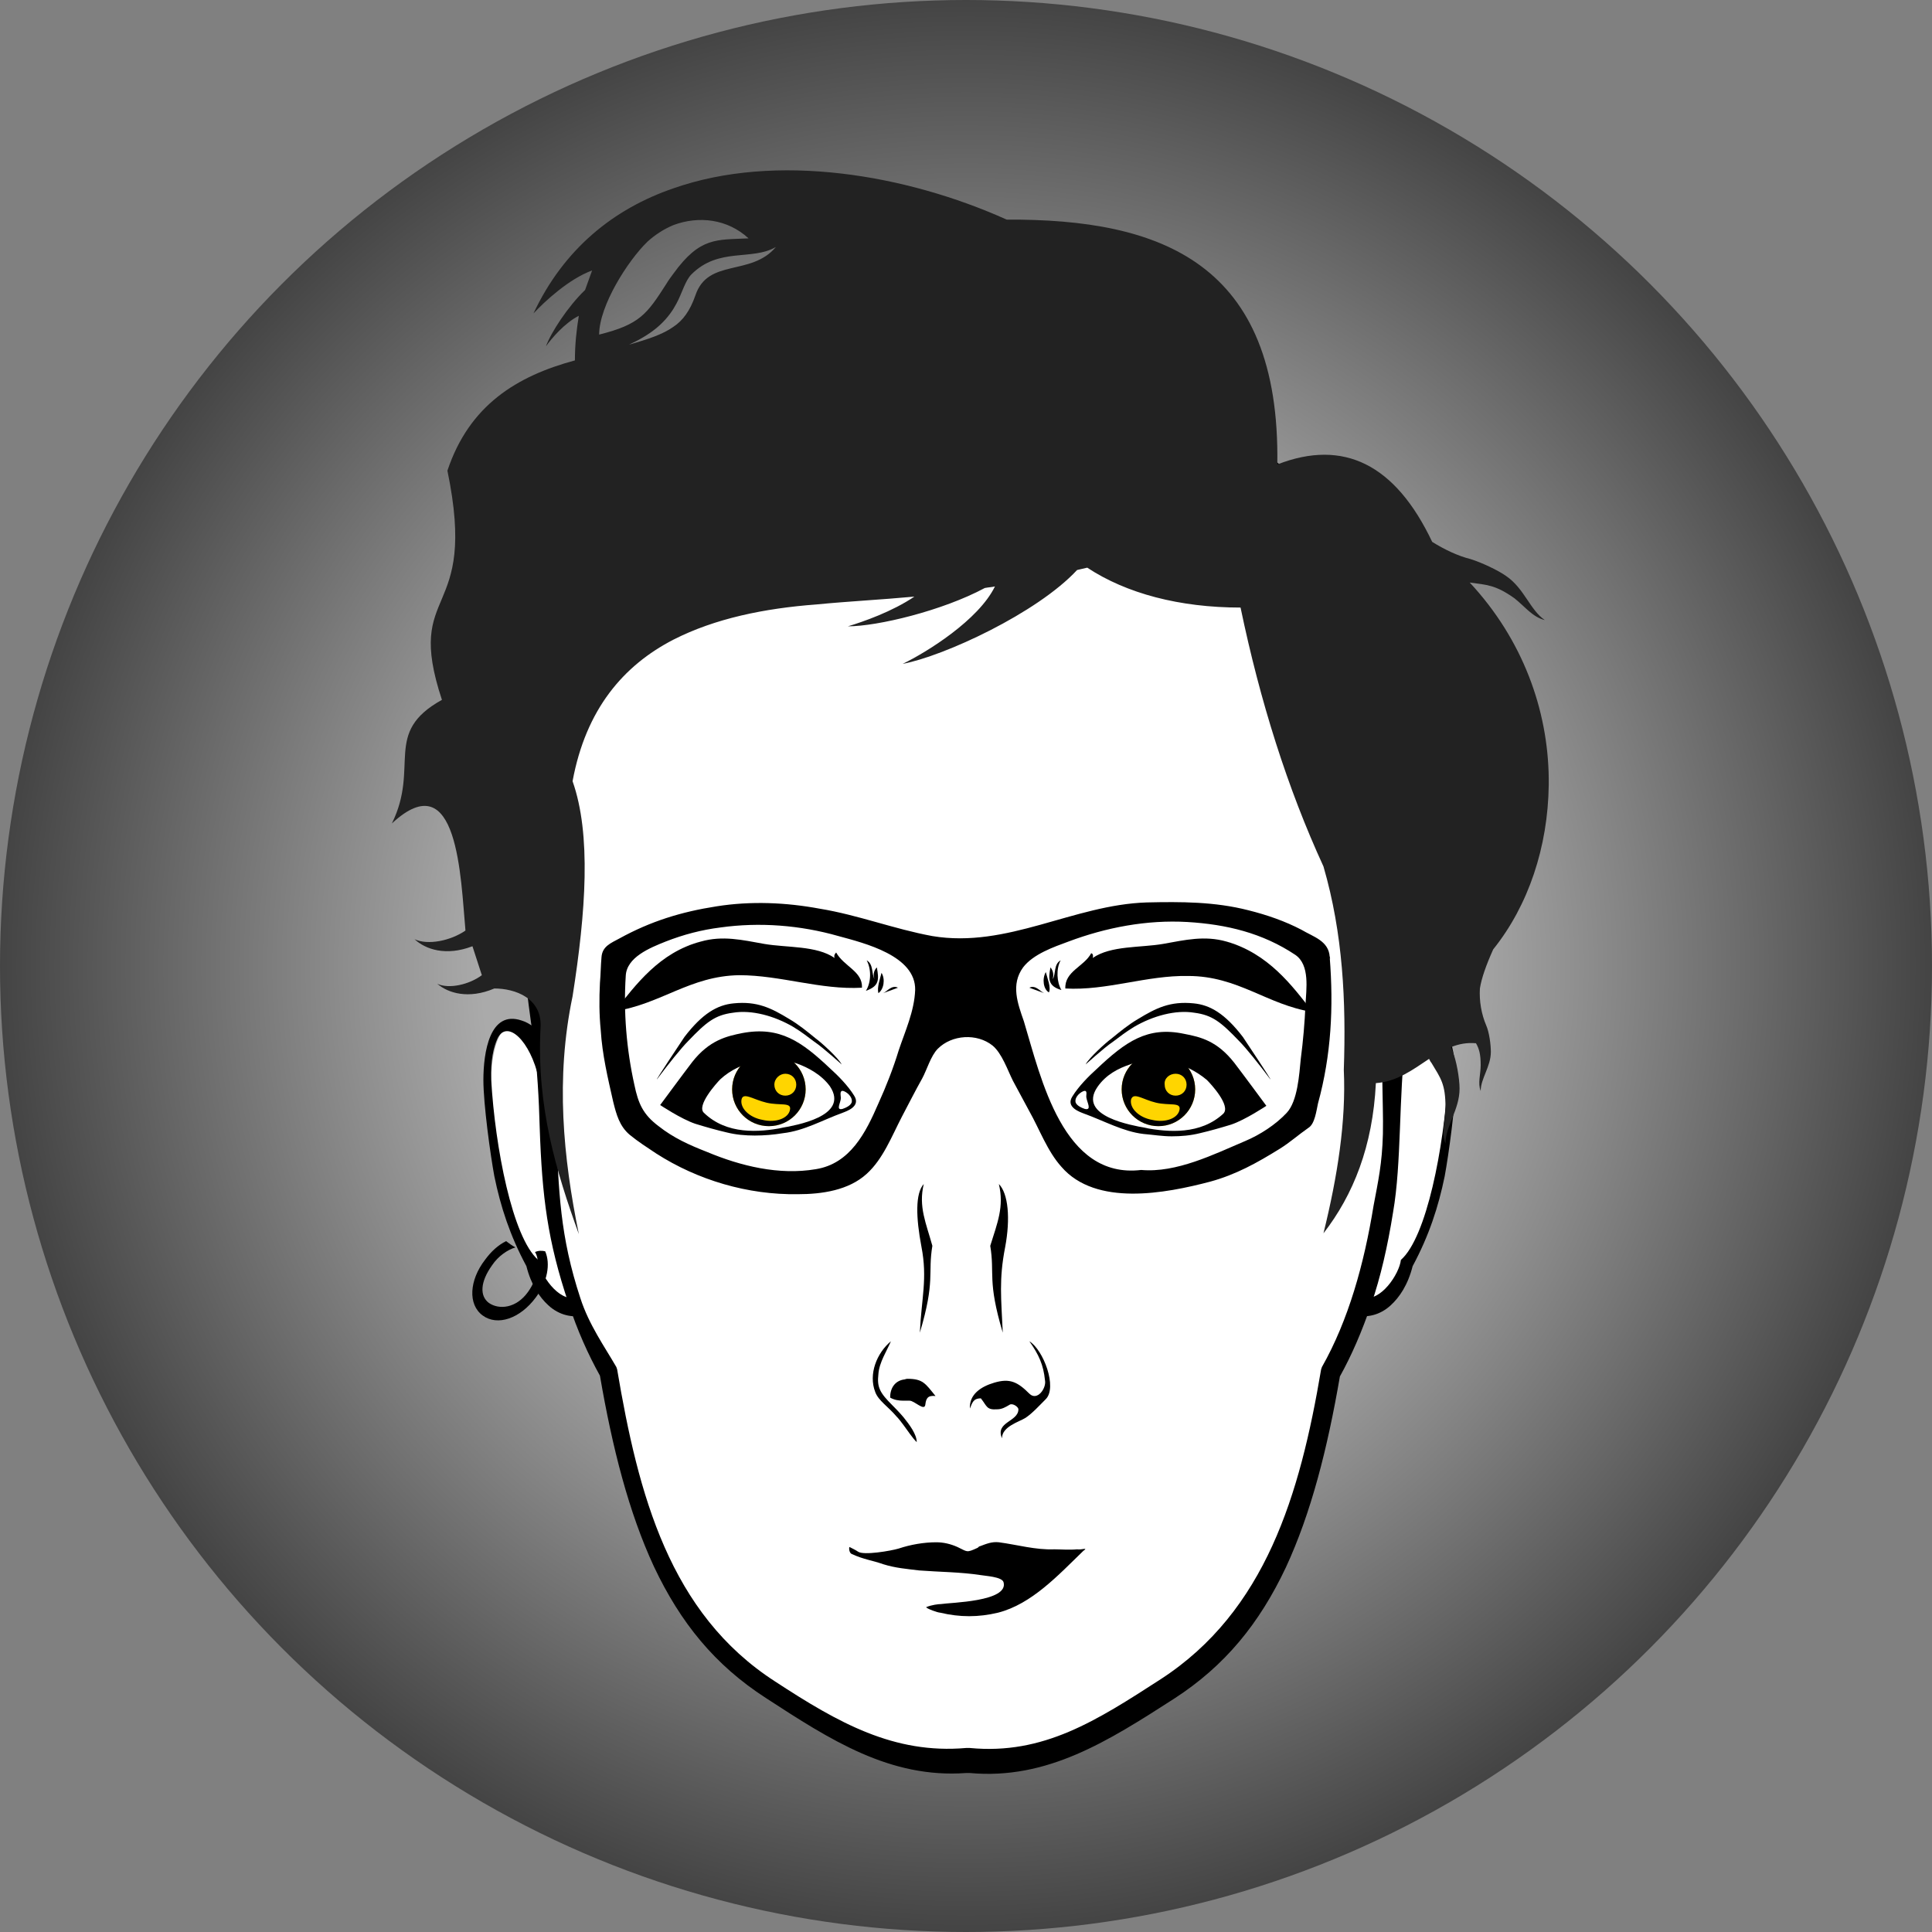 <?xml version="1.0" encoding="utf-8"?><svg id="level_1" xmlns="http://www.w3.org/2000/svg" viewBox="0 0 345.8 345.8"><rect x="0" y="0" width="345.8" height="345.8" fill="#808080" stroke="none"/><style>.black{fill:#000000;}.white{fill:#FFFFFF;}.evenodd{fill-rule:evenodd;clip-rule:evenodd;}.thin{stroke:#000000;stroke-width:0.5;stroke-miterlimit:10;}.med{stroke:#000000;stroke-width:1;stroke-miterlimit:10;}.medw{stroke:#FFFFFF;stroke-width:1;stroke-miterlimit:10;}.thick{stroke:#FFFFFF;stroke-width:3;stroke-linecap:round;stroke-miterlimit:10;}.gid{fill:url(#GID);}.opa{display:inline;opacity:0.7;}.inl{display:inline;}</style><radialGradient id="GID" cx="172.9" cy="172.9" r="172.9" gradientUnits="userSpaceOnUse">
<stop  offset=".5" style="stop-color:#aaaaaa"/>
<stop  offset="1" style="stop-color:#444444"/>
</radialGradient><style></style><g transform="translate(345.8, 0) scale(-1, 1)"><circle class="gid" cx="172.9" cy="172.9" r="172.9"/></g><g transform="translate(-69.16,-60.515) scale(1.4, 1.4)"><style>.head{fill:#000000;}</style>
<path class="white" d="M229.6,174.2c-0.5,0.2-0.9,0.4-1.4,0.7c1.1-7.3,1.7-14.6,1.8-21.6V151c-0.2-20.1-5.5-38.2-21.1-49
c-10.4-7.2-23.3-10.5-36.1-10.3c-9.4,0.1-18.9,2.1-27.2,5.8c-11.1,5-19.7,13.2-24.5,26.1c-4.7,12.5-6,29.2-2.7,51.4
c-0.5-0.3-1-0.6-1.4-0.8c-4.1-1.4-4.8,4-4.8,7.4c0,3,0.8,9.5,1.3,12.1c0.8,3.8,2,7.5,4,11.3c0.7,2.3,1.7,3.9,2.8,4.9
c1.1,1,2.2,1.4,3.3,1.4c1,2.7,2.1,5.1,3.3,7.3c1.6,9.1,3.6,17.1,6.8,23.9c3.3,7.1,7.7,12.4,14,16.5c8.1,5.3,15.6,10.1,25.1,9.4
l0.5,0c9.7,0.9,17.3-4,25.6-9.4c6.3-4.1,10.6-9.4,14-16.5c3.2-6.7,5.2-14.8,6.8-23.9c1.2-2.2,2.3-4.6,3.3-7.3
c1.1,0,2.2-0.5,3.3-1.4c1.1-1,2.1-2.6,2.8-4.9c2-3.8,3.3-7.4,4-11.3c0.5-2.6,1.3-9.1,1.3-12.1C234.5,178.2,233.7,172.8,229.6,174.2
z"/>
<path d="M118.3,181.2c-1.1-5-4.1-7.7-5.3-5.2c-0.5,1.1-0.9,2.8-0.8,5.3l0,0c0.5,8.6,2.7,20.1,6,23c0.2,1.8,2.6,5.4,4.8,4.8
l0.9,2.3c-1.3,0.3-3,0-4.4-1.3c-1.1-1-2.2-2.6-2.8-5c-2.1-3.9-3.3-7.6-4.1-11.5c-0.5-2.7-1.4-9.2-1.4-12.3c0-3.5,0.8-9,4.9-7.6
c1,0.3,2,1.1,2.9,2.1L118.3,181.2z"/>
<path d="M228.4,181.2c1.1-5,4.1-7.7,5.3-5.2c0.5,1.1,0.9,2.8,0.8,5.3l0,0c-0.5,8.6-2.7,20.1-6,23c-0.2,1.8-2.6,5.4-4.8,4.8
l-0.9,2.3c1.3,0.3,3,0,4.4-1.3c1.1-1,2.2-2.6,2.8-5c2.1-3.9,3.3-7.6,4.1-11.5c0.5-2.7,1.4-9.2,1.4-12.3c0-3.5-0.8-9-4.9-7.6
c-1,0.3-2,1.1-2.9,2.1L228.4,181.2z"/>
<path d="M209.7,100.1c-10.6-7.3-23.7-10.7-36.8-10.5c-9.6,0.1-19.2,2.2-27.7,6c-11.3,5.1-20,13.5-25,26.6
c-4.9,13-6.1,30.5-2.6,53.9l0,0c0.5,3.8,0.7,7.7,0.8,11.3c0.3,8.8,1,14.5,3.7,22.5c1.1,3.4,2.5,6.5,4,9.2
c1.6,9.3,3.7,17.5,6.9,24.4c3.4,7.2,7.8,12.6,14.3,16.8c8.3,5.4,15.9,10.3,25.6,9.6l0.5,0c9.9,0.9,17.7-4.1,26.1-9.5
c6.5-4.2,10.9-9.6,14.3-16.8c3.2-6.9,5.3-15.1,6.9-24.4c1.5-2.7,2.8-5.7,4-9.2c1.2-3.5,2.1-7.4,2.8-11.8c1.1-6.3,0.7-14.7,1.6-22
l0,0c1.2-7.9,2-15.8,2.1-23.5v-2.3C231,129.7,225.6,111.1,209.7,100.1z M226.5,175.3c-0.7,3.2-0.2,8.7-0.3,12.9
c-0.1,3.8-0.6,6-1.2,9.2c-1.2,7.4-3.2,14.6-6.6,20.6l-0.1,0.3c-2.7,16-7.1,30.9-20.5,39.6c-8.2,5.3-15,9.7-24.4,8.8h-0.1l-0.4,0
c-9.2,0.8-16.3-3.2-24.4-8.5c-13.5-8.7-17.5-23.9-20.2-39.9l-0.1-0.3c-1.5-2.6-3.5-5.4-4.6-8.8c-2.6-7.9-2.8-13.6-3.1-22.2
c-0.1-3.7-0.3-7.5-0.8-11.4v0c-3.5-23.1-2.3-40,2.5-52.7c4.8-12.6,12.7-20.8,23.6-25.7c8.4-3.8,17.7-5.6,27.1-5.5
c12.4,0.1,24.7,3.6,34.9,10.7c8.4,5.8,13.4,14.1,16.8,26.2C228,140.7,229.6,155.2,226.5,175.3z"/>
          <style>.eyes{fill:#FFD500;}</style><g transform="translate(345.8, 0) scale(-1, 1)">
<circle class="eyes" cx="148.3" cy="182.5" r="4.7"/>
<circle class="eyes" cx="198.1" cy="182.5" r="4.7"/>
<path class="black" d="M156.2,179.9c1,0.9,2.3,2.2,3.1,3.5c0.9,1.4-1,2-1.5,2.2c-2.5,0.9-5,2.3-7.6,2.6c-1.2,0.1-2.4,0.3-3.6,0.3
c-1.2,0-2.4-0.1-3.6-0.4c-1.3-0.3-2.7-0.7-4-1.1c-1.8-0.6-4.5-2.4-4.5-2.4s3.1-4.2,4.1-5.5c2.2-2.8,4.3-3.3,6.4-3.7
C149.7,174.4,152.5,176.4,156.2,179.9z M150.1,187.4c1.4-0.3,8.6-1.4,6-5.2c-1.1-1.6-2.7-2.4-4.2-2.9c-1.8-0.7-3.6-0.8-5.3-0.3
c-1.6,0.4-3.2,1.2-4.5,2.3c-0.5,0.5-3.1,3.3-2.1,4.3C142.9,188.3,147,188,150.1,187.4C152.1,187,148.4,187.7,150.1,187.4z
M158.9,184.1c0.1-0.7-0.7-1.3-1.1-1.4c-0.5-0.1-0.2,0.6-0.3,0.9c-0.1,0.6-0.7,1.6,0.2,1.4C158,184.9,158.8,184.6,158.9,184.1z
"/>
<path class="black" d="M150.9,173.5c1.2,0.7,2.3,1.6,3.4,2.5c0.7,0.5,2.9,2.5,3.3,3.3c0.2,0.2-2.3-2.1-3.5-2.9
c-1.1-0.8-1.4-1.1-2.7-1.9c-2.4-1.4-5.3-2.2-7.7-1.8c-2.3,0.3-3.4,1.2-5.7,3.6c-0.9,0.9-2.5,2.9-4,4.9
c-0.3,0.3,3.1-4.8,3.5-5.4c2.3-3,4.2-4.1,6.3-4.3C146.8,171.2,148.6,172.1,150.9,173.5z"/>
<path class="black" d="M153,182.5c0,2.6-2.1,4.7-4.7,4.7c-2.6,0-4.7-2.1-4.7-4.7c0-2.6,2.1-4.7,4.7-4.7
C150.9,177.8,153,179.9,153,182.5z M146.1,180.5c-0.8,0-1.4,0.6-1.4,1.4c0,0.8,0.6,1.4,1.4,1.4c0.8,0,1.4-0.6,1.4-1.4
C147.6,181.1,146.9,180.5,146.1,180.5z M148.6,184.2c-1.7,0.4-3.2-0.1-3,0.9c0.2,1.1,1.8,1.7,3.5,1.3c1.7-0.3,2.9-1.5,2.7-2.6
C151.5,182.8,150.3,183.8,148.6,184.2z"/>
<path class="black" d="M201.5,175.3c2,0.4,4.2,0.9,6.4,3.7c1,1.3,4.1,5.5,4.1,5.5s-2.7,1.8-4.5,2.4c-1.3,0.4-2.7,0.8-4,1.1
c-1.2,0.3-2.4,0.4-3.6,0.4c-1.2,0-2.4-0.1-3.6-0.3c-2.7-0.3-5.1-1.7-7.6-2.6c-0.5-0.2-2.4-0.8-1.5-2.2c0.8-1.3,2.1-2.6,3.1-3.5
C193.9,176.4,196.7,174.4,201.5,175.3z M196.3,187.4c3.1,0.6,7.2,0.9,10.1-1.9c1-0.9-1.6-3.8-2.1-4.3c-1.3-1.2-2.9-1.9-4.5-2.3
c-1.7-0.4-3.5-0.3-5.3,0.3c-1.4,0.5-3.1,1.4-4.2,2.9C187.7,186,194.9,187.1,196.3,187.4C198,187.7,194.3,187,196.3,187.4z
M188.7,185c0.9,0.2,0.2-0.8,0.2-1.4c0-0.3,0.2-1-0.3-0.9c-0.4,0.1-1.2,0.7-1.1,1.4C187.6,184.6,188.4,184.9,188.7,185z"/>
<path class="black" d="M195.5,173.5c-1.2,0.7-2.3,1.6-3.4,2.5c-0.7,0.5-2.9,2.5-3.3,3.3c-0.2,0.2,2.3-2.1,3.5-2.9
c1.1-0.8,1.4-1.1,2.7-1.9c2.4-1.4,5.3-2.2,7.7-1.8c2.3,0.3,3.4,1.2,5.7,3.6c0.9,0.9,2.5,2.9,4,4.9c0.3,0.3-3.1-4.8-3.5-5.4
c-2.3-3-4.2-4.1-6.3-4.3C199.6,171.2,197.8,172.1,195.5,173.5z"/>
<path class="black" d="M202.8,182.5c0,2.6-2.1,4.7-4.7,4.7c-2.6,0-4.7-2.1-4.7-4.7c0-2.6,2.1-4.7,4.7-4.7
C200.7,177.8,202.8,179.9,202.8,182.5z M196,180.5c-0.8,0-1.4,0.6-1.4,1.4c0,0.8,0.6,1.4,1.4,1.4c0.8,0,1.4-0.6,1.4-1.4
C197.4,181.1,196.7,180.5,196,180.5z M198.4,184.2c-1.7,0.4-3.2-0.1-3,0.9c0.2,1.1,1.8,1.7,3.5,1.3c1.7-0.3,2.9-1.5,2.7-2.6
C201.4,182.8,200.1,183.8,198.4,184.2z"/>
<path class="black" d="M156.7,165.7c-2.3-1.6-6.1-1.3-9-1.8c-2.8-0.5-5.3-1.1-8.1-0.3c-5.3,1.5-8.4,5.6-11,9
c5.8-0.9,9.5-4.6,15.9-4.6c5.3-0.1,10.4,1.9,15.7,1.6c0.1-2.2-2.4-2.8-3.3-4.5C156.7,165.1,156.6,165.4,156.7,165.7z"/>
<path class="black" d="M139.6,163.6C140,163.5,134.5,165,139.6,163.6L139.6,163.6z"/>
<path class="black" d="M162.1,166.9c-0.4,0.5-0.4,1-0.3,1.5c-0.4-0.7-0.1-1.9-1-2.4c0.6,1.1,0.5,2.8-0.1,3.8
C162.4,169.3,162.4,168.4,162.1,166.9z"/>
<path class="black" d="M162.7,167.5c-0.2,0.8-0.7,2-0.4,2.6C163,169.7,163.2,168.4,162.7,167.5z"/>
<path class="black" d="M162.9,170.2l1.9-0.7C164,169.1,163.4,170,162.9,170.2z"/>
<path class="black" d="M206.8,163.6c-2.8-0.8-5.3-0.2-8.1,0.3c-2.9,0.5-6.7,0.2-9,1.8c0.1-0.3,0-0.5-0.2-0.7c-1,1.8-3.4,2.4-3.3,4.5
c5.3,0.3,10.4-1.6,15.7-1.6c6.3,0.1,10,3.7,15.9,4.6C215.1,169.1,212.1,165,206.8,163.6z"/>
<path class="black" d="M206.8,163.6C211.9,165,206.4,163.5,206.8,163.6L206.8,163.6z"/>
<path class="black" d="M185.6,166c-0.9,0.5-0.6,1.7-1,2.4c0.2-0.5,0.1-1.1-0.3-1.5c-0.3,1.6-0.3,2.4,1.4,3
C185,168.8,185,167.1,185.6,166z"/>
<path class="black" d="M184.1,170.2c0.2-0.7-0.2-1.8-0.4-2.6C183.2,168.4,183.4,169.7,184.1,170.2z"/>
<path class="black" d="M181.6,169.5l1.9,0.7C183,170,182.4,169.1,181.6,169.5z"/>
<path d="M234.4,204.3c-0.8-1.1-1.7-1.9-2.7-2.4c-0.4,0.3-0.8,0.6-1.2,0.8c1,0.3,2.2,1.1,3,2.3c1.5,2.1,1.6,3.9,0.4,4.8
c-1.3,0.9-3.5,0.7-5-1.4c-1.3-1.8-1.6-4-0.9-5.1c-0.4-0.2-0.9-0.2-1.3-0.1c-0.7,1.6-0.3,3.9,1.2,5.9c2,2.7,4.9,3.7,6.8,2.3
S236.4,206.9,234.4,204.3z"/>
                </g><style>.nose{fill:#000000;}</style><g transform="translate(345.8, 0) scale(-1, 1)">
<path d="M168.2,213.6c2-6.7,1-7.5,1.6-11.1c-0.9-2.9-1.8-5-1.1-7.9c-1.2,1.2-1.5,4.4-0.8,8.1C168.7,206.8,168.4,209.2,168.2,213.6
z"/>
<path d="M169.3,220c-2-0.6-3-0.1-4.5,1.4c-1,1-2.2-0.7-2-1.7c0.2-2,0.8-3.3,2-5c-1.8,1.1-3.6,5.9-2.1,7.4c0.8,0.8,1.7,1.8,2.6,2.4
c0.8,0.5,3,1.1,3,2.6c0.9-2.1-2.1-2.1-2.1-3.7c0-0.3,0.7-0.8,1.1-0.6c0.5,0.3,1,0.6,1.6,0.6c1.4,0.1,1.3-0.4,2.1-1.4
c1,0,1.1,0.6,1.4,1.3C172.5,221.5,171,220.5,169.3,220z"/>
<path d="M178.8,213.6c-0.2-4.4-1-6.9-0.2-11c0.7-3.7,0.8-6.8-0.3-8c0.7,2.9-0.3,5-1.1,7.9C177.8,206.1,176.8,206.9,178.8,213.6z"
/>
<path d="M180.9,222.3c0.6,0,1.2-0.1,1.7-0.4c0-1.2-0.6-2.1-1.7-2.3c-0.2,0-0.3-0.1-0.5-0.1c-2,0-2.3,0.6-3.6,2.2
c1-0.1,1.2,0.3,1.3,1.1c0.1,0.9,1.4-0.5,2-0.5C180.4,222.3,180.7,222.3,180.9,222.3z"/>
<path d="M182.5,214.7c0.5,1.2,1.5,2.7,1.6,4.2c0.2,1.7-0.2,2.4-1.8,4c-0.3,0.3-0.8,0.8-1.4,1.5c-0.8,1-1.7,2.2-1.7,3.2
c0.6-0.6,1.1-1.4,1.7-2.2c0.3-0.4,0.6-0.8,0.9-1.1c1-1.2,2.3-2,2.7-3.1C185.4,218.9,184.3,216.2,182.5,214.7z"/>
                </g><style>.mouth{fill:#000000;}</style><g transform="translate(345.8, 0) scale(-1, 1)"><path class="black" d="M157.9,241.5c-0.7-0.5,0.2-0.1,0.8-0.2c1,0.1,2.1,0,2.9,0c2.4,0.1,4.8-0.6,7.1-0.9c0.9-0.1,1.6,0.2,2.4,0.5
c0.1,0,0.2,0.1,0.3,0.2c1.5,0.7,1.3,0.5,2.6-0.1c0.9-0.4,1.8-0.6,2.7-0.6c1.6,0,3.3,0.3,4.8,0.8c1,0.3,4.5,0.9,5.2,0.4
c0.3-0.2,0.7-0.4,1.1-0.6c0.1,0.2,0,0.8-0.3,0.9c-1.5,0.7-2.6,0.8-4,1.3c-1.6,0.5-3,0.6-4.6,0.8l0,0c-2.6,0.2-5.3,0.2-7.9,0.6
c-0.5,0.1-2.7,0.2-2.9,0.9c-0.7,2.5,6.8,2.6,8,2.8c0.3,0,1.2,0.1,1.9,0.4c-0.1,0.2-1.5,0.7-1.8,0.7c-2.5,0.6-4.9,0.6-7.4,0
C164.5,248.3,161.1,244.6,157.9,241.5z"/>
</g><style>.glasses{fill:#000000;}</style><path class="black" d="M219.4,165.6c0.5,6.4,0.2,12.5-1.5,18.7c-0.2,0.9-0.4,2.6-1.2,3.1c-1.3,0.9-2.4,1.9-3.7,2.7
c-2.9,1.8-5.6,3.3-8.9,4.2c-5.7,1.5-14.6,3.2-19-1.9c-1.8-2-2.8-4.8-4.1-7.1c-0.7-1.3-1.4-2.6-2.1-3.9c-0.7-1.4-1.4-3.5-2.6-4.5
c-2-1.6-5.2-1.4-7,0.4c-0.9,0.9-1.4,2.7-2,3.8c-0.9,1.6-1.7,3.2-2.6,4.9c-1.3,2.5-2.4,5.4-4.5,7.3c-2.3,2.1-5.7,2.6-8.8,2.6
c-6.4,0.1-12.8-1.8-18.1-5.2c-1.2-0.8-2.3-1.5-3.4-2.4c-1.3-1.1-1.7-2.6-2.1-4.2c-0.7-3.1-1.4-6-1.6-9.2c-0.2-2-0.2-4-0.1-6
c0.1-1.1,0.1-2.2,0.2-3.3c0.1-1.4,1.2-1.8,2.3-2.4c4-2.2,7.9-3.4,12.4-4.1c4.4-0.7,8.9-0.5,13.2,0.3c4.9,0.8,9.5,2.6,14.4,3.5
c9.6,1.6,18-4,27.4-4.3c4.4-0.1,8.7-0.1,13,1c2.4,0.6,4.7,1.4,6.8,2.5C217.3,163,219.3,163.5,219.4,165.6
C219.5,166.4,219.4,165.1,219.4,165.6z M195.3,192.8c4.5,0.4,9.3-2,13.3-3.7c1.9-0.8,3.9-2.1,5.3-3.6c1.4-1.5,1.6-4.9,1.8-6.9
c0.3-2.3,0.5-4.6,0.6-6.9c0.1-2,0.6-5.1-1.3-6.4c-4.2-2.8-8.8-3.9-13.8-4.2c-5.2-0.3-10.4,0.7-15.2,2.5c-1.9,0.7-4.5,1.6-5.8,3.3
c-1.6,2.2-0.7,4.6,0.1,6.9C182.5,181.1,185.3,194,195.3,192.8C196.2,192.9,194,193,195.3,192.8z M166.4,169.8
c0.1-4.4-6.5-6-9.8-6.9c-4.9-1.4-10.1-1.8-15.1-1.1c-2.4,0.3-4.7,0.9-7,1.8c-2,0.8-5,2-5.1,4.4c-0.3,4.6,0.1,9.4,1.1,13.9
c0.5,2.4,1.1,3.8,3.1,5.3c1.9,1.5,3.9,2.4,6.2,3.3c4.3,1.8,9.2,3,13.9,2.2c4.4-0.7,6.4-4.7,8-8.4c1-2.2,1.9-4.5,2.6-6.8
C165.1,175.1,166.3,172.5,166.4,169.8C166.4,168.7,166.4,170.9,166.4,169.8z"/><style>.hair{fill:#222222;}</style><g transform="translate(345.8, 0) scale(-1, 1)"><path class="hair evenodd" d="M243.4,163.3c-1.7,0.8-4.6,0.2-6.5-1.1l0-0.1c0.6-6.5,0.9-21.5,9.4-13.6c-3.6-7.3,1.2-11.6-6.4-15.8
c4.9-14.8-4.7-10-0.7-29.3c-2.8-8.4-8.9-12.1-16.3-14.1c0-2-0.2-3.9-0.5-5.7c1.8,0.9,3.5,2.9,4.2,3.9c-0.6-1.7-2.8-5.1-5-7.2
c-0.3-0.8-0.6-1.7-0.9-2.5c3,1.1,6.1,4,7.5,5.5c-3.9-8.3-10.3-13.4-17.9-16c-13.1-4.6-29.7-1.8-42.6,4c-19.7-0.1-35,5.5-34.6,31.3
c-8.5-3.3-15.1,0-19.8,9.9c-1.6,1-3.3,1.8-4.9,2.2c-1.3,0.4-3.5,1.4-4.6,2.2c-2.3,1.6-3,4.3-4.9,5.6c1.6-0.4,2.5-1.7,3.9-2.8
c2.4-1.7,3.5-1.7,5.7-2c-6.8,7.3-10,16.3-10.1,25v0.9c0.1,7.9,2.6,15.4,7.1,21c0.9,2,1.5,3.7,1.7,5c0.1,1.6-0.2,3.3-0.8,4.7
c-0.4,0.9-0.6,2.5-0.6,3.4c0,1.9,1.3,3.4,1.3,5c0.4-1,0-2.1,0-3.3c0-1.4,0.2-2.1,0.6-2.8c1.2-0.1,2.2,0.1,3.2,0.5
c-0.1,0.2-0.1,0.3-0.2,0.5c-0.5,1.2-0.9,3.5-0.9,4.8c0,2.7,1.8,4.8,1.8,7c0.6-1.5,0-2.9,0-4.6c0-3,0.6-3.7,1.8-5.7
c0.1-0.1,0.2-0.3,0.3-0.5c2.1,1.4,4.1,2.9,6.8,3.1c0.4,8.1,2.9,14.3,6.7,19.2c-1.8-7.3-2.9-14.3-2.6-20.9c-0.3-8.7,0.1-17.4,2.6-26
c4.6-10,8.1-21.1,10.6-33.1c7.8,0,14.6-1.8,19.6-5.1c0.4,0.1,0.9,0.2,1.3,0.3c5.1,5.5,17,11,22.3,12c-3.1-1.5-9.7-5.6-11.8-9.9
c0.4,0.1,0.8,0.1,1.3,0.2c5.4,2.9,13.7,4.9,17.5,4.9c-2-0.6-5.7-1.9-8.5-3.8c4.3,0.4,8.4,0.6,12.5,1c6.7,0.5,13,1.8,18.3,4.5
c6.4,3.3,11.2,8.9,12.9,18.1c-2.4,6.8-1.7,16.7,0,27.5c2.2,10.5,1.2,20.6-0.8,30.4c2.9-8,5.4-16.3,4.9-26.3
c-0.3-3.9,3.3-5.1,5.9-5.1c3.3,1.4,5.9,0.6,7.3-0.6c-1.5,0.7-4.1,0.1-5.7-1.1l1.2-3.7C239.4,165.5,242,164.6,243.4,163.3z
 M210.3,85c-1.2-0.8-2.1-2-2.8-4c-1.6-4.8-7.1-2.4-10.3-6.2c3.1,1.8,7.3,0,10.8,3.5c0.8,0.8,1.2,2.4,1.9,3.7
c0.1,0.2,0.3,0.5,0.4,0.7c1.2,1.9,2.9,3.3,5.7,4.6C213.6,86.6,211.7,86,210.3,85z M211.2,79.5c-0.3-0.5-0.6-0.9-0.9-1.3
c-3.4-4.7-5.5-4.3-9.6-4.5c2.7-2.5,6.4-2.9,9.6-1.7c1.2,0.5,2.3,1.2,3.3,2.1c2.5,2.4,6.2,8.2,6.2,11.9
C214.6,84.7,213.7,83.4,211.2,79.5z"/>
</g></g></svg>